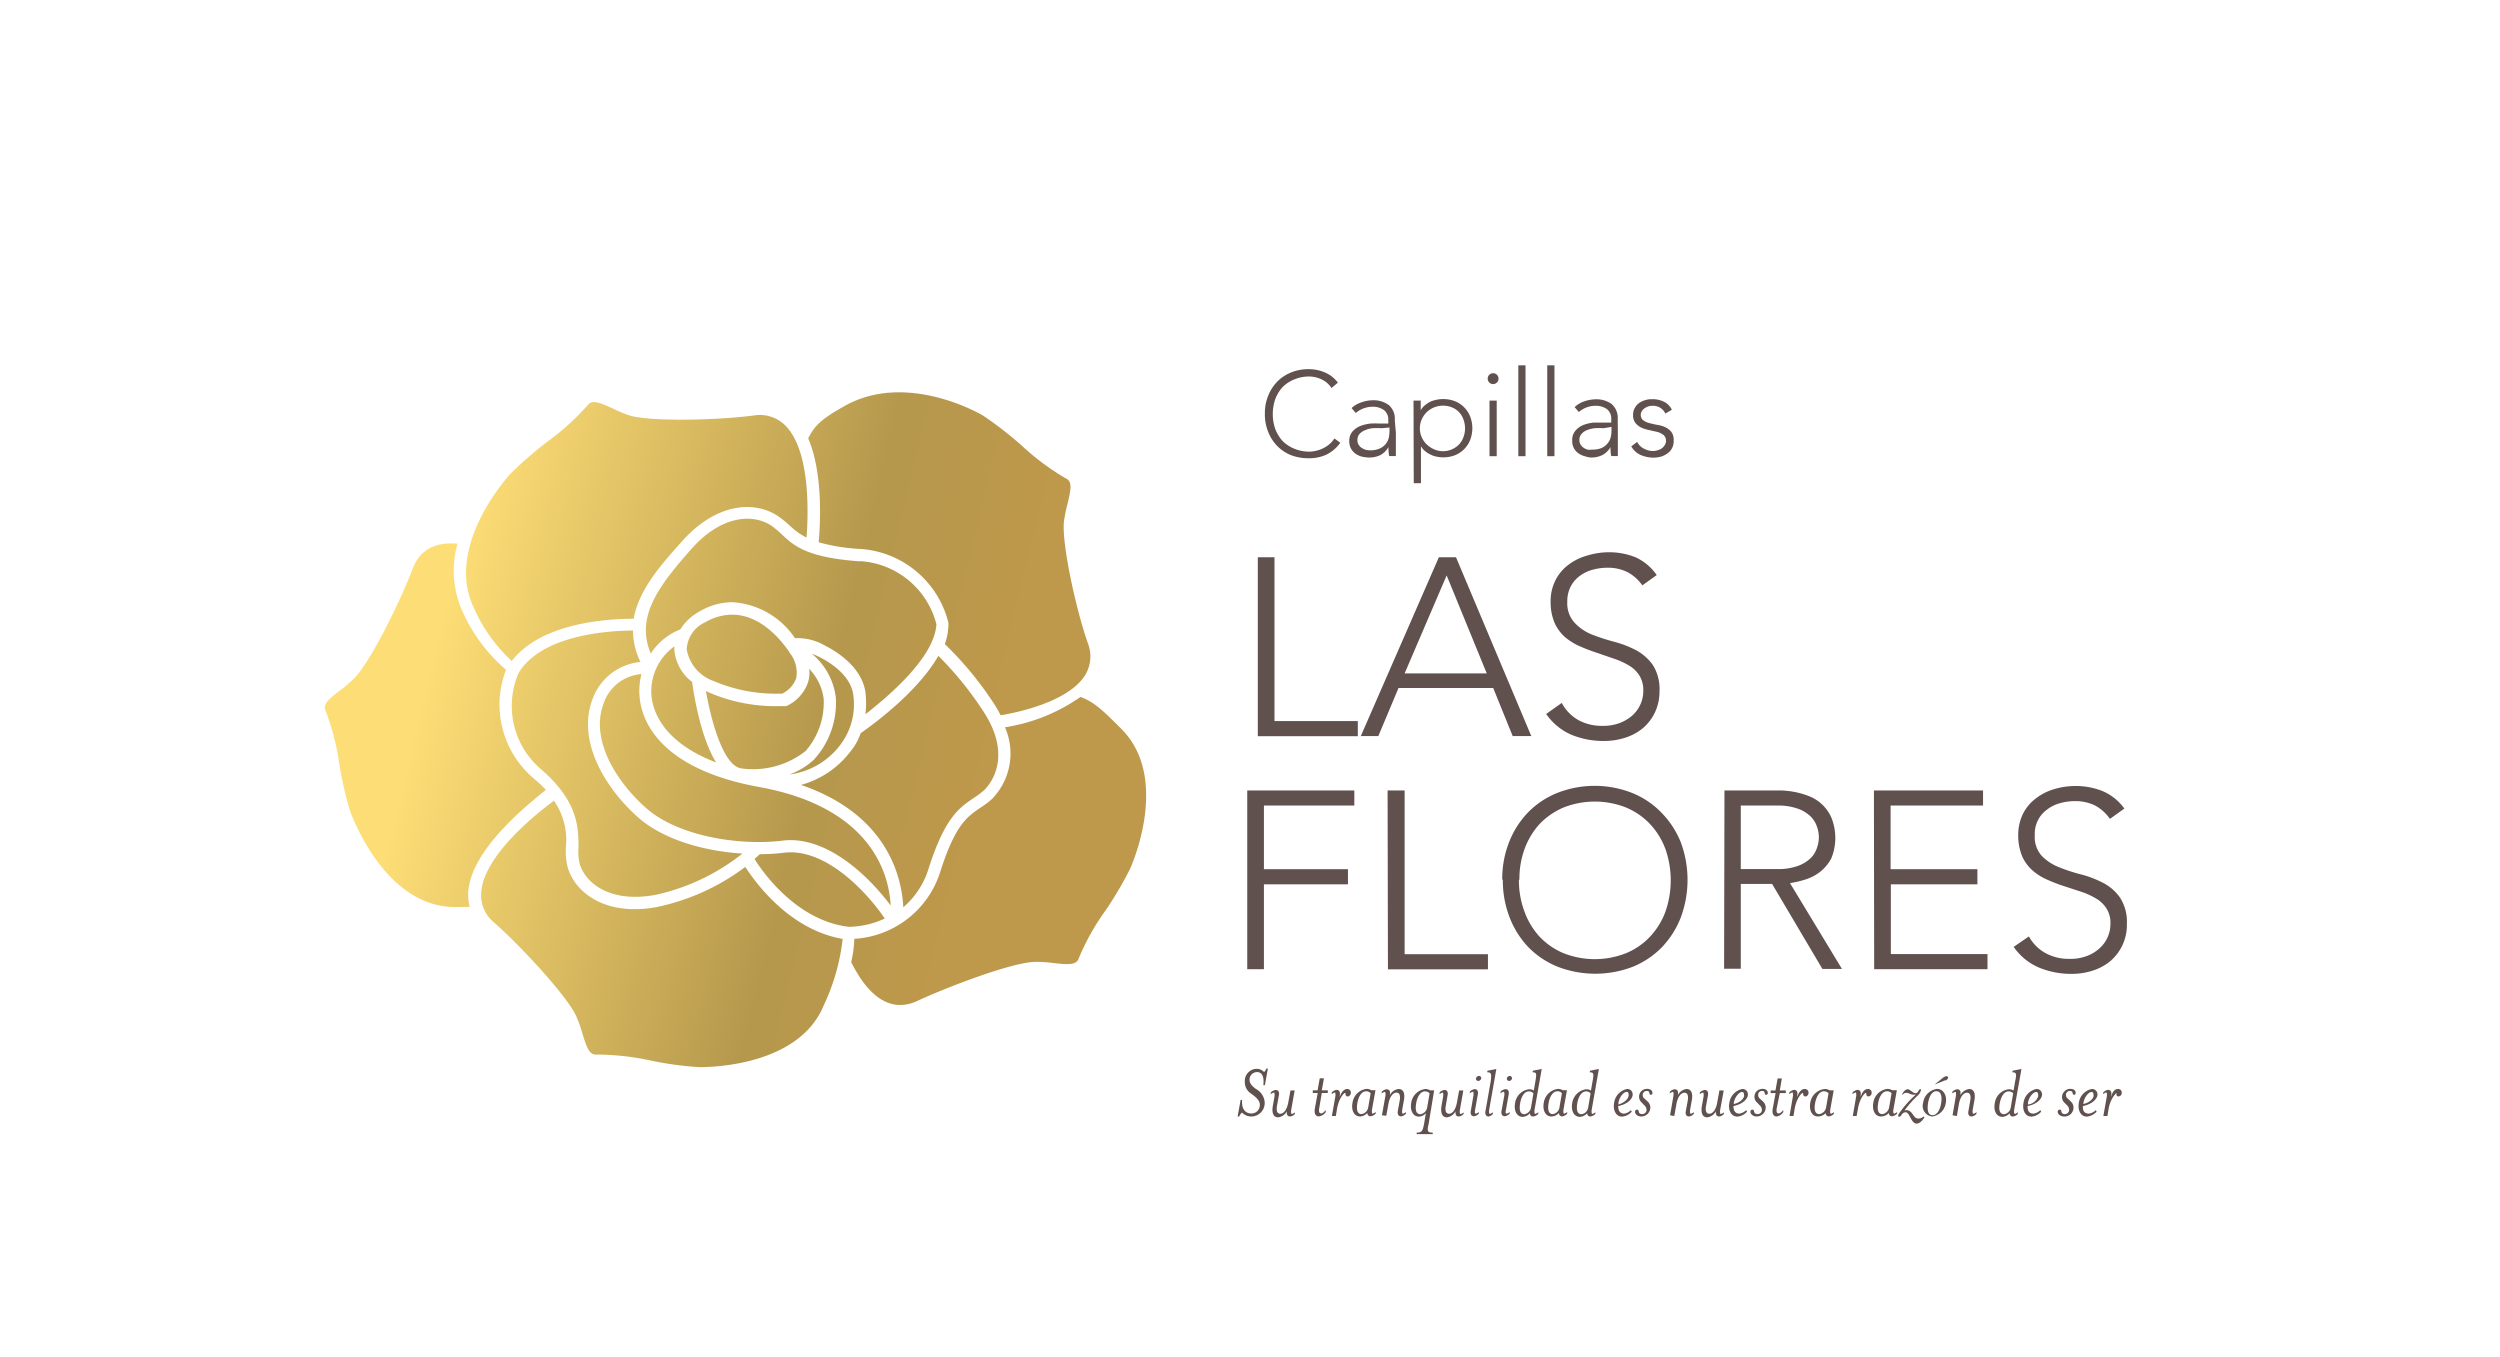 <svg id="Capa_1" data-name="Capa 1" xmlns="http://www.w3.org/2000/svg" xmlns:xlink="http://www.w3.org/1999/xlink" viewBox="0 0 208.24 113.06"><defs><style>.cls-1{fill:#60514e;}.cls-2{fill:url(#Degradado_sin_nombre_2);}</style><linearGradient id="Degradado_sin_nombre_2" x1="24.72" y1="1434.54" x2="81.97" y2="1420.77" gradientTransform="matrix(1, 0, 0, -1, 0, 1485.62)" gradientUnits="userSpaceOnUse"><stop offset="0.2" stop-color="#fddd75"/><stop offset="0.76" stop-color="#b5984c"/><stop offset="1" stop-color="#be984b"/></linearGradient></defs><path class="cls-1" d="M104.77,46.42h1.39V60.06h6.94v1.26h-8.33Zm15.08,0h1.43l6.27,14.89H126l-1.62-4h-7.89l-1.68,4h-1.46Zm.65,1.51L117,56.09h6.84Zm9.59,10.62A3.5,3.5,0,0,0,131.51,60a4.07,4.07,0,0,0,2,.46,3.84,3.84,0,0,0,1.3-.2,3.4,3.4,0,0,0,1.07-.59,2.74,2.74,0,0,0,1-2.13,2.31,2.31,0,0,0-.33-1.28,2.56,2.56,0,0,0-.87-.83,6.2,6.2,0,0,0-1.23-.56L133,54.37a14.12,14.12,0,0,1-1.41-.54,5,5,0,0,1-1.23-.76,3.52,3.52,0,0,1-.87-1.19,4.45,4.45,0,0,1-.33-1.77,3.9,3.9,0,0,1,.39-1.75,3.68,3.68,0,0,1,1.06-1.29,4.55,4.55,0,0,1,1.52-.77A6.2,6.2,0,0,1,134,46a5.86,5.86,0,0,1,2.26.43A4.37,4.37,0,0,1,138,47.9l-1.2.86a3.51,3.51,0,0,0-1.23-1.1,3.61,3.61,0,0,0-1.67-.37,4.67,4.67,0,0,0-1.29.18,3.18,3.18,0,0,0-1.07.54,2.53,2.53,0,0,0-.72.87,2.64,2.64,0,0,0-.27,1.24,2.39,2.39,0,0,0,.57,1.71,4,4,0,0,0,1.42,1,16.68,16.68,0,0,0,1.85.61,8.8,8.8,0,0,1,1.85.7,4.1,4.1,0,0,1,1.42,1.23,3.71,3.71,0,0,1,.57,2.18,4.09,4.09,0,0,1-.38,1.79,3.94,3.94,0,0,1-1,1.31,4.43,4.43,0,0,1-1.48.8,5.81,5.81,0,0,1-1.75.27,7,7,0,0,1-2.71-.51,4.93,4.93,0,0,1-2.12-1.74Zm-26.2,7.29h8.92V67.1h-7.53v5.3h7v1.26h-7v7.07h-1.39Zm11.69,0H117V79.48h6.94v1.26h-8.33Zm9.55,7.44a8.38,8.38,0,0,1,.57-3.13,7.53,7.53,0,0,1,1.57-2.47,7.07,7.07,0,0,1,2.44-1.63,8.51,8.51,0,0,1,6.24,0,7,7,0,0,1,2.43,1.63A7.56,7.56,0,0,1,140,70.15a9,9,0,0,1,0,6.28,7.54,7.54,0,0,1-1.58,2.48A7.14,7.14,0,0,1,136,80.53a8.72,8.72,0,0,1-6.24,0,7.19,7.19,0,0,1-2.44-1.62,7.52,7.52,0,0,1-1.57-2.48,8.54,8.54,0,0,1-.57-3.16Zm1.39,0a7.39,7.39,0,0,0,.44,2.59A6.24,6.24,0,0,0,128.22,78a5.87,5.87,0,0,0,2,1.39,7.08,7.08,0,0,0,5.24,0,5.73,5.73,0,0,0,2-1.39,6.11,6.11,0,0,0,1.27-2.08,7.93,7.93,0,0,0,0-5.18,6.2,6.2,0,0,0-1.27-2.08,5.87,5.87,0,0,0-2-1.39,7.08,7.08,0,0,0-5.24,0,6,6,0,0,0-2,1.39A6.34,6.34,0,0,0,127,70.69a7.33,7.33,0,0,0-.44,2.58Zm17.12-7.44h3.91c.2,0,.46,0,.8,0a8,8,0,0,1,1.1.12,6.77,6.77,0,0,1,1.19.34,3.37,3.37,0,0,1,1.9,1.79,4.51,4.51,0,0,1,0,3.41,3.6,3.6,0,0,1-.93,1.12,3.91,3.91,0,0,1-1.23.64,8.19,8.19,0,0,1-1.28.3l4.33,7.15H151.8l-4.19-7.08H145v7.06h-1.39ZM145,72.39H148a4.88,4.88,0,0,0,1.78-.27,2.93,2.93,0,0,0,1.07-.67,2.13,2.13,0,0,0,.51-.87,2.55,2.55,0,0,0,0-1.68,2.21,2.21,0,0,0-.51-.86,2.93,2.93,0,0,0-1.07-.67A4.88,4.88,0,0,0,148,67.1H145Zm11.09-6.55h9.09V67.1h-7.7v5.3h7.23v1.26H157.5v5.81h8.05v1.26h-9.44ZM169,78a3.5,3.5,0,0,0,1.42,1.41,4.07,4.07,0,0,0,2,.46,3.84,3.84,0,0,0,1.3-.2,3.24,3.24,0,0,0,1.07-.6,2.71,2.71,0,0,0,1-2.12,2.21,2.21,0,0,0-.33-1.28,2.56,2.56,0,0,0-.87-.83,6.2,6.2,0,0,0-1.23-.56l-1.41-.46a14.12,14.12,0,0,1-1.41-.54,4.63,4.63,0,0,1-1.23-.77,3.39,3.39,0,0,1-.87-1.18,4.49,4.49,0,0,1-.33-1.77,4,4,0,0,1,.39-1.76,3.64,3.64,0,0,1,1.06-1.28,4.57,4.57,0,0,1,1.52-.78,6.2,6.2,0,0,1,1.81-.27,6.05,6.05,0,0,1,2.26.43,4.32,4.32,0,0,1,1.8,1.45l-1.2.86a3.64,3.64,0,0,0-1.23-1.11,3.73,3.73,0,0,0-1.67-.37,4.67,4.67,0,0,0-1.29.18,3.09,3.09,0,0,0-1.07.54,2.47,2.47,0,0,0-1,2.11,2.35,2.35,0,0,0,.57,1.72,4.06,4.06,0,0,0,1.41.94,14.29,14.29,0,0,0,1.85.61,8.71,8.71,0,0,1,1.86.71,3.89,3.89,0,0,1,1.41,1.23,3.69,3.69,0,0,1,.57,2.18,3.93,3.93,0,0,1-.37,1.78,4,4,0,0,1-1,1.32,4.34,4.34,0,0,1-1.48.8,5.7,5.7,0,0,1-1.74.27,7,7,0,0,1-2.72-.52,4.9,4.9,0,0,1-2.12-1.73Z"/><path class="cls-1" d="M111.64,36.88a3.08,3.08,0,0,1-1.18,1,3.42,3.42,0,0,1-1.45.29,4,4,0,0,1-1.48-.26,3.32,3.32,0,0,1-1.15-.77,3.49,3.49,0,0,1-.75-1.18,3.84,3.84,0,0,1-.27-1.5,3.77,3.77,0,0,1,.27-1.48,3.49,3.49,0,0,1,.75-1.18,3.32,3.32,0,0,1,1.15-.77,3.78,3.78,0,0,1,1.48-.28,3.41,3.41,0,0,1,1.34.27,2.68,2.68,0,0,1,1.09.85l-.53.45a2,2,0,0,0-.85-.73,2.55,2.55,0,0,0-1-.23,3.26,3.26,0,0,0-1.24.24,2.85,2.85,0,0,0-1,.66,3.13,3.13,0,0,0-.6,1,3.84,3.84,0,0,0,0,2.46,3.24,3.24,0,0,0,.6,1,3,3,0,0,0,1,.66,3.26,3.26,0,0,0,1.24.24,2.6,2.6,0,0,0,.56-.07,2.64,2.64,0,0,0,1.09-.53,2.11,2.11,0,0,0,.44-.5Z"/><path class="cls-1" d="M116.27,36.05v.61c0,.18,0,.34,0,.5s0,.29,0,.42,0,.27,0,.41h-.56a4.74,4.74,0,0,1-.06-.75h0a1.67,1.67,0,0,1-.64.65,2.07,2.07,0,0,1-1,.22,3,3,0,0,1-.59-.08,1.59,1.59,0,0,1-.51-.24,1.22,1.22,0,0,1-.52-1,1.19,1.19,0,0,1,.26-.84,1.74,1.74,0,0,1,.67-.47,3.43,3.43,0,0,1,.84-.2,7.68,7.68,0,0,1,.78,0h.7v-.27a1,1,0,0,0-.37-.86,1.61,1.61,0,0,0-.93-.27,2.18,2.18,0,0,0-1.41.52l-.35-.41a2.23,2.23,0,0,1,.83-.48,2.94,2.94,0,0,1,.93-.17,2.14,2.14,0,0,1,1.34.4,1.5,1.5,0,0,1,.5,1.27Zm-1.21-.38a4.48,4.48,0,0,0-.73,0,2,2,0,0,0-.64.17,1.23,1.23,0,0,0-.46.32.75.75,0,0,0-.16.5.6.6,0,0,0,.09.37.81.81,0,0,0,.25.27,1.26,1.26,0,0,0,.33.16,1.57,1.57,0,0,0,.37.05,1.94,1.94,0,0,0,.79-.14,1.36,1.36,0,0,0,.5-.36,1.26,1.26,0,0,0,.27-.51,2.79,2.79,0,0,0,.07-.58v-.31Z"/><path class="cls-1" d="M117.74,33.37h.6v.8h0a1.39,1.39,0,0,1,.35-.41,2.21,2.21,0,0,1,.45-.3,2.4,2.4,0,0,1,.52-.16,2.33,2.33,0,0,1,.53-.06,2.7,2.7,0,0,1,1,.18,2.25,2.25,0,0,1,1.27,1.28,2.7,2.7,0,0,1,0,1.94,2.25,2.25,0,0,1-1.27,1.28,2.68,2.68,0,0,1-1.51.12,1.8,1.8,0,0,1-.51-.17,2,2,0,0,1-.46-.29,1.39,1.39,0,0,1-.35-.41h0v3.08h-.6Zm.53,2.31a1.83,1.83,0,0,0,.15.73,1.94,1.94,0,0,0,.41.6,2.25,2.25,0,0,0,.61.41,1.85,1.85,0,0,0,2.1-.41,1.75,1.75,0,0,0,.36-.6,2,2,0,0,0,.13-.73,2.1,2.1,0,0,0-.13-.74,1.75,1.75,0,0,0-.36-.6,1.67,1.67,0,0,0-.58-.4,2,2,0,0,0-1.52,0,2,2,0,0,0-.61.4,2.06,2.06,0,0,0-.41.6A1.85,1.85,0,0,0,118.27,35.68Z"/><path class="cls-1" d="M123.92,31.54a.42.42,0,0,1,.13-.32.45.45,0,1,1,.64.64.45.45,0,0,1-.77-.32Zm.15,1.83h.6V38h-.6Z"/><path class="cls-1" d="M126.47,30.43h.6V38h-.6Z"/><path class="cls-1" d="M128.88,30.43h.6V38h-.6Z"/><path class="cls-1" d="M134.76,36.05v.61c0,.18,0,.34,0,.5s0,.29,0,.42,0,.27,0,.41h-.55a3.17,3.17,0,0,1-.06-.75h0a1.69,1.69,0,0,1-.65.65,2.06,2.06,0,0,1-1,.22A2.33,2.33,0,0,1,132,38a1.64,1.64,0,0,1-.52-.24,1.21,1.21,0,0,1-.38-.43,1.23,1.23,0,0,1-.14-.62,1.2,1.2,0,0,1,.27-.84,1.63,1.63,0,0,1,.66-.47,3.43,3.43,0,0,1,.84-.2c.3,0,.56,0,.78,0h.7v-.27a1,1,0,0,0-.37-.86,1.61,1.61,0,0,0-.93-.27,2.13,2.13,0,0,0-1.4.52l-.35-.41a2.15,2.15,0,0,1,.81-.48,3.05,3.05,0,0,1,.94-.17,2.14,2.14,0,0,1,1.34.4,1.54,1.54,0,0,1,.5,1.27Zm-1.2-.38a4.48,4.48,0,0,0-.73,0,2.47,2.47,0,0,0-.65.16,1.2,1.2,0,0,0-.45.32.71.71,0,0,0-.17.5.68.68,0,0,0,.09.37.81.81,0,0,0,.25.27,1,1,0,0,0,.33.16,1.24,1.24,0,0,0,.38,0,1.93,1.93,0,0,0,.79-.13,1.38,1.38,0,0,0,.49-.37,1.26,1.26,0,0,0,.27-.51,2.22,2.22,0,0,0,.07-.57v-.31Z"/><path class="cls-1" d="M136.37,36.81a1.26,1.26,0,0,0,.56.56,1.65,1.65,0,0,0,.78.2,1.59,1.59,0,0,0,.38-.07,1.06,1.06,0,0,0,.34-.16,1,1,0,0,0,.24-.27.65.65,0,0,0,.1-.36.6.6,0,0,0-.21-.48,1.57,1.57,0,0,0-.5-.25l-.66-.15a3,3,0,0,1-.66-.2,1.45,1.45,0,0,1-.5-.38,1,1,0,0,1-.21-.67,1.1,1.1,0,0,1,.14-.59,1.22,1.22,0,0,1,.36-.42,1.7,1.7,0,0,1,.51-.24,1.79,1.79,0,0,1,.57-.08,2.14,2.14,0,0,1,1,.22,1.43,1.43,0,0,1,.65.66l-.54.32a1.15,1.15,0,0,0-.42-.48,1.2,1.2,0,0,0-.67-.17,1.26,1.26,0,0,0-.33.05A1.3,1.3,0,0,0,137,34a.84.84,0,0,0-.23.23.58.58,0,0,0-.1.32.55.55,0,0,0,.21.46,1.34,1.34,0,0,0,.5.23q.33.09.66.15a2.5,2.5,0,0,1,.66.19,1.39,1.39,0,0,1,.51.39,1.11,1.11,0,0,1,.2.73,1.21,1.21,0,0,1-.51,1.06,1.77,1.77,0,0,1-.53.27,2.28,2.28,0,0,1-.63.09,2.78,2.78,0,0,1-1.1-.23,1.69,1.69,0,0,1-.76-.71Z"/><path class="cls-1" d="M103.22,93h-.13l.25-1.38h.13c-.07.61.16,1.13.78,1.13a.7.7,0,0,0,.69-.72v0c0-.34-.27-.61-.72-.93a1.12,1.12,0,0,1-.53-1,1,1,0,0,1,1-1.07.8.8,0,0,1,.6.27.7.7,0,0,0,.19-.29h.13l-.25,1.38h-.13c.06-.5,0-1.09-.53-1.09a.63.63,0,0,0-.62.63c0,.27.15.5.54.78a1.37,1.37,0,0,1,.72,1.07A1.12,1.12,0,0,1,104.21,93a1.1,1.1,0,0,1-.76-.33A.9.9,0,0,0,103.22,93Z"/><path class="cls-1" d="M107.46,93c-.22,0-.31-.18-.27-.44v0a.94.94,0,0,1-.72.51c-.43,0-.54-.41-.45-.94l.15-.85c0-.16,0-.27-.06-.27a.51.51,0,0,0-.26.14v-.15a.71.71,0,0,1,.41-.21c.22,0,.32.18.27.43l-.16.88c-.07.4,0,.67.27.67s.56-.3.68-1l.17-.94h.35l-.3,1.69c0,.14,0,.27.07.27a.52.52,0,0,0,.25-.14v.14A.65.65,0,0,1,107.46,93Z"/><path class="cls-1" d="M109.89,92.29c-.06.29,0,.45.14.45s.21-.06.4-.28v.17a.81.81,0,0,1-.57.36c-.28,0-.42-.23-.33-.7l.23-1.25h-.41l0-.22h.4l.18-1h.35l-.18,1h.5l0,.22h-.5Z"/><path class="cls-1" d="M112.19,90.71a.3.3,0,0,1,.33.27.25.25,0,0,1,0,.08c0,.08-.09.27-.27.27a.17.17,0,0,1-.17-.16.06.06,0,0,1,0,0c0-.09,0-.13-.06-.13s-.49.41-.65,1.31l-.1.61h-.33l.3-1.69c0-.16,0-.27-.06-.27a.53.53,0,0,0-.25.15V91a.69.69,0,0,1,.4-.22c.22,0,.32.18.27.44l0,.15C111.72,90.93,112,90.71,112.19,90.71Z"/><path class="cls-1" d="M113.31,93c-.54,0-.77-.54-.65-1.15a1.35,1.35,0,0,1,1.16-1.15.71.71,0,0,1,.4.11h.35l-.3,1.68c0,.15,0,.27.07.27a.52.52,0,0,0,.25-.14v.14a.69.69,0,0,1-.42.22.25.25,0,0,1-.27-.28A.89.89,0,0,1,113.31,93Zm.86-1.94a.51.51,0,0,0-.38-.16c-.38,0-.64.44-.73,1s0,.9.36.9a.67.67,0,0,0,.55-.58Z"/><path class="cls-1" d="M115.11,92.9l.3-1.68c0-.16,0-.27-.07-.27a.52.52,0,0,0-.25.14v-.15a.71.71,0,0,1,.41-.21c.22,0,.33.18.27.43v.06a.93.93,0,0,1,.73-.51c.42,0,.54.4.44.93l-.15.86c0,.14,0,.27.07.27a.62.62,0,0,0,.25-.14v.14a.67.67,0,0,1-.41.22c-.22,0-.31-.19-.27-.44l.16-.87c.07-.41,0-.67-.27-.67s-.57.31-.68,1l-.17.93Z"/><path class="cls-1" d="M119.34,94.34l0,.13H118l0-.13c.42,0,.5-.1.62-.73l.15-.89a.81.81,0,0,1-.57.29c-.53,0-.76-.54-.65-1.15a1.35,1.35,0,0,1,1.17-1.15.66.66,0,0,1,.39.11h.35L119,93.61C118.85,94.24,118.92,94.34,119.34,94.34Zm-.26-3.27a.51.51,0,0,0-.39-.16c-.37,0-.64.44-.73,1s0,.9.36.9a.68.68,0,0,0,.56-.58Z"/><path class="cls-1" d="M121.51,93c-.22,0-.3-.18-.27-.44v0a.92.92,0,0,1-.72.51c-.42,0-.53-.41-.45-.94l.15-.85c0-.16,0-.27-.06-.27a.48.48,0,0,0-.25.14v-.15a.71.71,0,0,1,.41-.21c.22,0,.31.18.26.43l-.15.88c-.08.4,0,.67.27.67s.55-.3.67-1l.17-.94h.35l-.3,1.69c0,.14,0,.27.07.27a.48.48,0,0,0,.25-.14v.14A.63.63,0,0,1,121.51,93Z"/><path class="cls-1" d="M122.93,92.76a.48.48,0,0,0,.25-.14v.14a.64.64,0,0,1-.4.22c-.22,0-.32-.18-.27-.44l.23-1.33c0-.16,0-.27-.06-.27a.44.44,0,0,0-.25.14v-.15a.68.68,0,0,1,.4-.21c.22,0,.32.18.27.43l-.24,1.34C122.84,92.65,122.85,92.76,122.93,92.76Zm.45-2.94a.27.27,0,0,1-.24.22.2.2,0,0,1-.2-.2v0a.28.28,0,0,1,.25-.22.18.18,0,0,1,.19.19v0Z"/><path class="cls-1" d="M123.89,89.32l0-.13.75-.15-.61,3.47c0,.15,0,.27.07.27a.52.52,0,0,0,.25-.14v.15A.65.65,0,0,1,124,93c-.22,0-.31-.18-.27-.43l.44-2.49C124.25,89.43,124.21,89.32,123.89,89.32Z"/><path class="cls-1" d="M125.5,92.76a.52.52,0,0,0,.25-.14v.14a.67.67,0,0,1-.41.22c-.22,0-.31-.18-.27-.44l.24-1.33c0-.16,0-.27-.07-.27a.52.52,0,0,0-.25.14v-.15a.71.71,0,0,1,.41-.21c.22,0,.31.18.27.43l-.24,1.34C125.39,92.65,125.41,92.76,125.5,92.76Zm.45-2.94a.27.27,0,0,1-.25.22.2.2,0,0,1-.19-.2v0a.27.27,0,0,1,.24-.22.19.19,0,0,1,.19.19v0Z"/><path class="cls-1" d="M127.67,89.32l0-.13.75-.15-.61,3.47c0,.15,0,.27.07.27a.52.52,0,0,0,.25-.14v.15a.73.73,0,0,1-.42.21.25.25,0,0,1-.27-.28.84.84,0,0,1-.59.31c-.53,0-.76-.53-.65-1.15a1.35,1.35,0,0,1,1.16-1.15.71.71,0,0,1,.4.11l.13-.76C128,89.43,128,89.32,127.67,89.32Zm.06,1.75a.48.48,0,0,0-.39-.16c-.37,0-.63.44-.72,1s0,.9.36.9a.67.67,0,0,0,.55-.58Z"/><path class="cls-1" d="M129.24,93c-.53,0-.76-.54-.65-1.15a1.36,1.36,0,0,1,1.19-1.15.77.77,0,0,1,.39.11h.35l-.3,1.68c0,.15,0,.27.07.27a.48.48,0,0,0,.25-.14v.15a.72.72,0,0,1-.41.22.26.26,0,0,1-.27-.29A.88.88,0,0,1,129.24,93Zm.86-1.94a.47.47,0,0,0-.38-.16c-.37,0-.64.44-.73,1s0,.9.36.9a.66.66,0,0,0,.55-.58Z"/><path class="cls-1" d="M132.43,89.32l0-.13.75-.15-.61,3.47c0,.15,0,.27.07.27a.48.48,0,0,0,.25-.14v.15a.74.74,0,0,1-.41.21.25.25,0,0,1-.27-.28.88.88,0,0,1-.6.31c-.53,0-.76-.53-.65-1.15a1.35,1.35,0,0,1,1.17-1.15.68.68,0,0,1,.39.11l.13-.76C132.78,89.43,132.74,89.32,132.43,89.32Zm.06,1.75a.47.47,0,0,0-.38-.16c-.37,0-.64.44-.73,1s0,.9.36.9a.66.66,0,0,0,.55-.58Z"/><path class="cls-1" d="M135.29,92.76a1,1,0,0,0,.56-.29l.07.13a1.22,1.22,0,0,1-.8.41c-.52,0-.78-.54-.67-1.15a1.36,1.36,0,0,1,1.07-1.15.43.43,0,0,1,.47.39.32.32,0,0,1,0,.14c-.06.33-.43.73-1.2.89C134.79,92.52,134.94,92.76,135.29,92.76Zm.37-1.51c0-.16,0-.3-.18-.3s-.57.34-.67.9V92C135.36,91.83,135.63,91.51,135.66,91.25Z"/><path class="cls-1" d="M136.73,93c-.39,0-.57-.27-.53-.43a.15.15,0,0,1,.16-.14c.24,0,0,.37.45.37a.37.37,0,0,0,.34-.3.53.53,0,0,0-.19-.44l-.21-.22a.65.65,0,0,1-.06-.92.66.66,0,0,1,.53-.22c.33,0,.44.22.42.37a.12.12,0,0,1-.13.12c-.22,0,0-.32-.36-.32a.35.35,0,0,0-.32.27c0,.16,0,.26.19.41l.23.21a.67.67,0,0,1,.21.58A.76.76,0,0,1,136.73,93Z"/><path class="cls-1" d="M139.11,92.9l.29-1.68c0-.16,0-.27-.06-.27a.44.44,0,0,0-.25.14v-.15a.68.68,0,0,1,.4-.21c.22,0,.33.18.27.43v.06a.94.94,0,0,1,.72-.51c.42,0,.54.4.44.94l-.15.85c0,.15,0,.27.07.27a.48.48,0,0,0,.25-.14v.15a.69.69,0,0,1-.4.22c-.22,0-.32-.19-.27-.44l.16-.87c.07-.41,0-.67-.27-.67s-.57.3-.68,1l-.17.94Z"/><path class="cls-1" d="M143.2,93c-.22,0-.3-.18-.27-.44v0a.94.94,0,0,1-.72.51c-.43,0-.54-.41-.45-.94l.15-.85c0-.16,0-.27-.07-.27a.52.52,0,0,0-.25.14v-.15a.71.71,0,0,1,.41-.21c.22,0,.31.18.27.43l-.16.88c-.08.4,0,.67.27.67s.56-.3.67-1l.17-.94h.36l-.31,1.69c0,.14,0,.27.07.27a.56.56,0,0,0,.25-.14v.14A.61.61,0,0,1,143.2,93Z"/><path class="cls-1" d="M144.89,92.76a1,1,0,0,0,.56-.29l.07.13a1.22,1.22,0,0,1-.8.41c-.52,0-.79-.54-.67-1.15a1.36,1.36,0,0,1,1.07-1.15.44.44,0,0,1,.47.4.57.57,0,0,1,0,.13c-.06.33-.43.73-1.2.89C144.39,92.52,144.54,92.76,144.89,92.76Zm.38-1.5c0-.16,0-.3-.18-.3s-.57.34-.67.9l0,.1c.56-.13.83-.45.87-.71Z"/><path class="cls-1" d="M146.34,93c-.39,0-.57-.27-.53-.43a.15.15,0,0,1,.16-.14c.24,0,0,.37.45.37a.37.37,0,0,0,.34-.3.53.53,0,0,0-.19-.44l-.21-.22a.65.65,0,0,1-.06-.92.67.67,0,0,1,.53-.22c.33,0,.44.22.42.37a.13.13,0,0,1-.13.12c-.23,0,0-.32-.36-.32a.32.32,0,0,0-.31.27c0,.16,0,.26.18.41l.23.21a.67.67,0,0,1,.21.58A.76.76,0,0,1,146.34,93Z"/><path class="cls-1" d="M148,92.29c-.06.29,0,.45.14.45s.21-.06.4-.28v.17A.81.81,0,0,1,148,93c-.28,0-.42-.23-.33-.7l.23-1.25h-.41l0-.22h.4l.18-1h.35l-.17,1h.5l0,.22h-.5Z"/><path class="cls-1" d="M150.31,90.71a.3.3,0,0,1,.33.26.28.28,0,0,1,0,.09c0,.08-.08.27-.26.27a.18.18,0,0,1-.18-.16s0,0,0,0,0-.13-.06-.13-.49.41-.65,1.31l-.1.61h-.33l.29-1.69c0-.16,0-.27-.06-.27a.46.46,0,0,0-.25.15V91a.69.69,0,0,1,.4-.22c.22,0,.32.18.27.44l0,.15C149.84,90.93,150.08,90.71,150.31,90.71Z"/><path class="cls-1" d="M151.44,93c-.53,0-.76-.54-.65-1.15A1.35,1.35,0,0,1,152,90.71a.68.68,0,0,1,.39.11h.35l-.3,1.68c0,.15,0,.27.08.27a.49.49,0,0,0,.24-.14v.14a.67.67,0,0,1-.41.22.25.25,0,0,1-.27-.28A.91.91,0,0,1,151.44,93Zm.87-1.94a.54.54,0,0,0-.39-.16c-.37,0-.63.44-.73,1s0,.9.36.9a.68.68,0,0,0,.56-.58Z"/><path class="cls-1" d="M155.58,90.71a.29.29,0,0,1,.32.26v.09a.29.29,0,0,1-.27.27.17.17,0,0,1-.17-.16v0c0-.09,0-.13-.06-.13s-.49.41-.64,1.31l-.11.61h-.32l.29-1.69c0-.16,0-.27-.06-.27a.5.5,0,0,0-.25.15V91a.72.72,0,0,1,.41-.22c.22,0,.31.18.27.44l0,.15C155.11,90.93,155.34,90.71,155.58,90.71Z"/><path class="cls-1" d="M156.69,93c-.53,0-.76-.54-.65-1.15a1.35,1.35,0,0,1,1.17-1.15.68.68,0,0,1,.39.11H158l-.3,1.68c0,.15,0,.27.08.27a.45.45,0,0,0,.24-.14v.14a.67.67,0,0,1-.41.22.25.25,0,0,1-.27-.28A.91.91,0,0,1,156.69,93Zm.87-1.94a.51.51,0,0,0-.39-.16c-.37,0-.64.44-.73,1s0,.9.36.9a.68.68,0,0,0,.56-.58Z"/><path class="cls-1" d="M158.78,92.47c.56,0,.56.7,1,.7a.61.61,0,0,0,.44-.17l.08.07c-.17.27-.39.52-.66.52-.45,0-.57-.94-.9-.94s-.36.33-.49.36-.15,0-.12-.18a8.48,8.48,0,0,1,1.45-1.65l-.21,0c-.24,0-.34-.15-.59-.15a.35.35,0,0,0-.28.14l-.07,0c.1-.21.27-.44.47-.44s.44.33.66.33.26-.33.38-.33.08,0,.06.11a.92.92,0,0,1-.29.44,8.28,8.28,0,0,0-1.07,1.22Z"/><path class="cls-1" d="M160.94,93a.89.89,0,0,1-.75-1.15,1.35,1.35,0,0,1,1.15-1.15c.51,0,.85.52.74,1.15A1.32,1.32,0,0,1,160.94,93Zm.37-2.11c-.38,0-.62.43-.71,1s0,1,.37,1,.63-.43.72-1S161.68,90.9,161.31,90.9Zm.75-.92-.92.37,0,0,.68-.55a.61.61,0,0,1,.3-.15.16.16,0,0,1,.16.15.06.06,0,0,1,0,0C162.23,89.88,162.11,90,162.06,90Z"/><path class="cls-1" d="M162.64,92.9l.29-1.68c0-.16,0-.27-.06-.27a.48.48,0,0,0-.25.14v-.15a.71.71,0,0,1,.41-.21c.22,0,.32.18.26.43v.06a1,1,0,0,1,.73-.51c.42,0,.54.4.44.94l-.15.85c0,.15,0,.27.07.27a.48.48,0,0,0,.25-.14v.15a.64.64,0,0,1-.41.22c-.22,0-.31-.19-.26-.44l.15-.87c.08-.41,0-.67-.27-.67s-.57.3-.68,1l-.16.94Z"/><path class="cls-1" d="M167.63,89.32l0-.13.75-.15-.62,3.47c0,.15,0,.27.08.27a.45.45,0,0,0,.24-.14v.15a.68.68,0,0,1-.41.21.25.25,0,0,1-.27-.28.86.86,0,0,1-.59.31c-.54,0-.77-.53-.65-1.15a1.34,1.34,0,0,1,1.16-1.15.71.71,0,0,1,.4.11l.13-.76C168,89.43,167.94,89.32,167.63,89.32Zm.06,1.75a.48.48,0,0,0-.39-.16c-.37,0-.63.44-.73,1s0,.9.37.9a.67.67,0,0,0,.55-.58Z"/><path class="cls-1" d="M169.39,92.76a1,1,0,0,0,.56-.29l.07.13a1.22,1.22,0,0,1-.8.41c-.54,0-.78-.54-.67-1.15a1.36,1.36,0,0,1,1.07-1.15.44.44,0,0,1,.47.4.29.29,0,0,1,0,.13c-.06.33-.43.73-1.2.89C168.88,92.52,169,92.76,169.39,92.76Zm.38-1.5c0-.16,0-.3-.18-.3s-.57.34-.67.9V92a1,1,0,0,0,.86-.71Z"/><path class="cls-1" d="M171.94,93c-.39,0-.57-.27-.54-.43a.16.16,0,0,1,.17-.14c.24,0,0,.37.44.37a.37.37,0,0,0,.34-.3.55.55,0,0,0-.18-.44l-.22-.22a.65.65,0,0,1,0-.92.64.64,0,0,1,.52-.22c.34,0,.45.22.42.37a.12.12,0,0,1-.12.12c-.23,0,0-.32-.37-.32a.33.33,0,0,0-.31.27c0,.16,0,.26.19.41l.22.21a.67.67,0,0,1,.21.58A.74.74,0,0,1,171.94,93Z"/><path class="cls-1" d="M174,92.76a1,1,0,0,0,.57-.29l.07.13a1.27,1.27,0,0,1-.81.41c-.52,0-.78-.54-.67-1.15a1.36,1.36,0,0,1,1.07-1.15.45.45,0,0,1,.48.4.57.57,0,0,1,0,.13c-.07.33-.44.73-1.21.89C173.46,92.52,173.62,92.76,174,92.76Zm.38-1.5c0-.16,0-.3-.18-.3s-.56.34-.66.9l0,.1c.55-.13.82-.45.86-.71Z"/><path class="cls-1" d="M176.41,90.71a.29.29,0,0,1,.32.27.11.11,0,0,1,0,.08.29.29,0,0,1-.27.27.17.17,0,0,1-.17-.16v0c0-.09,0-.13,0-.13s-.49.41-.65,1.31l-.1.61h-.34l.3-1.69c0-.16,0-.27-.07-.27a.47.47,0,0,0-.24.15V91a.69.69,0,0,1,.4-.22c.22,0,.32.18.27.44l0,.15C175.94,90.93,176.17,90.71,176.41,90.71Z"/><path class="cls-2" d="M79,51.88a8.11,8.11,0,0,0-7.25-6.15,15.82,15.82,0,0,1-3.56-.56c.13-1.37.4-5.69-.87-8.66.51-1,1-1.55,2.94-2.64,5.16-3,11.37.59,11.63.75a30.54,30.54,0,0,1,3.21,2.49,20.87,20.87,0,0,0,3.61,2.7c.58.25.56.73.21,2.16a12.12,12.12,0,0,0-.3,1.48c-.19,1.82,1,7.32,2,10.14a3,3,0,0,1-.21,2.61c-1.21,2-4.79,3-7.06,3.38a10.49,10.49,0,0,0-.71-1.2,28.56,28.56,0,0,0-3.94-4.73A5,5,0,0,0,79,52ZM70.7,77.2c-4.18-.49-7-4.28-7.85-5.65l.44-.4a17.28,17.28,0,0,0,2-.12c3.45-.43,6.88,3.23,8.41,5.48a7.37,7.37,0,0,1-3,.69ZM45.06,64.07a6.92,6.92,0,0,1-1.87-8c1.92-3.21,7.55-3.54,9.54-3.55a5.8,5.8,0,0,0,.62,2.62,4.7,4.7,0,0,0-4,3.11c-1.35,3.59,1.21,7.55,3.82,9.85,2.09,1.84,5.48,2.8,8.67,3a17.67,17.67,0,0,1-7.16,3.42c-3.59.71-5.79-.75-6.38-2.51a4.34,4.34,0,0,1-.11-1.48C48.17,69,48.21,66.79,45.06,64.07Zm-2.43-8.33.09.06-.1,0Zm29-9A7,7,0,0,1,78,52c-.16,2.76-4,6-5.91,7.49a7.83,7.83,0,0,0,0-1.81c-.21-1.52-1.43-2.92-3.42-3.93a4.49,4.49,0,0,0-2.45-.59,6.78,6.78,0,0,0-5.22-3,5.46,5.46,0,0,0-2.73.77,4.38,4.38,0,0,0-1.61,1.5,5.19,5.19,0,0,0-2.45,2c-1.32-3.06.71-5.71,3.47-8.8,2.45-2.72,5.09-2.87,6.62-1.81a8.6,8.6,0,0,1,.8.67C66.13,45.47,67.22,46.45,71.66,46.76ZM53.81,67.3c-2.36-2.08-4.7-5.62-3.53-8.71a3.6,3.6,0,0,1,3.15-2.44A5.7,5.7,0,0,0,53.27,58c.13,1.75,1.38,6,10,7.56,9.5,1.74,10.8,7.46,10.92,9.87-1.81-2.44-5.35-5.86-9-5.41S56.44,69.64,53.81,67.3Zm3.84-10.52c.16,1.23.74,4.7,2,6.73-4.53-1.73-5.29-4.38-5.39-5.6a4.62,4.62,0,0,1,1.91-4.07c0,.1,0,.2,0,.3a3.76,3.76,0,0,0,1.45,2.64ZM61.72,64c-1.41-.23-2.44-3.68-2.92-6.45l.23.12a14,14,0,0,0,5.71,1.15h0c.37,0,.58,0,.58,0h.09l.08,0a3.4,3.4,0,0,0,1.82-2,2.61,2.61,0,0,0,.09-1.11,4.37,4.37,0,0,1,1.21,2.52,6.15,6.15,0,0,1-1.5,4.32A7.07,7.07,0,0,1,61.71,64Zm4-9.69a2.62,2.62,0,0,1,.6,2.19,2.33,2.33,0,0,1-1.17,1.28h-.42a13.19,13.19,0,0,1-5.28-1.05,3.41,3.41,0,0,1-2.25-2.64,2.6,2.6,0,0,1,1.55-2.26A4.46,4.46,0,0,1,61,51.2c1.67,0,3.36,1.1,4.74,3.1Zm2.1,8.94a7,7,0,0,0,1.8-5.16,5.63,5.63,0,0,0-2-3.64,6,6,0,0,1,.58.25c1,.5,2.65,1.56,2.87,3.16a5.54,5.54,0,0,1-1,4.08,6.3,6.3,0,0,1-4.31,2.57,6.11,6.11,0,0,0,2.08-1.27Zm7.42,12.32c-.11-2.29-1.16-7.67-8.52-10.19a7.72,7.72,0,0,0,4.1-2.76,4.84,4.84,0,0,0,.87-1.55c.8-.55,4.72-3.36,6.47-6.44A27.65,27.65,0,0,1,81.74,59c3,4.32.31,6.75.2,6.85a7.47,7.47,0,0,1-.85.63c-1.17.8-2.38,1.6-3.74,5.86a6.86,6.86,0,0,1-2.12,3.24ZM42.49,39.49a33,33,0,0,1,3.06-2.67,20.63,20.63,0,0,0,3.34-3c.36-.51.83-.41,2.16.21a11.45,11.45,0,0,0,1.4.58c1.75.53,7.38.39,10.32,0a3,3,0,0,1,2.64.83c2.12,2.11,1.92,7.44,1.77,9.34a5.89,5.89,0,0,1-1.4-1,8.36,8.36,0,0,0-.92-.75c-1.89-1.32-5.09-1.22-8,2-1.68,1.89-3.63,4-4.08,6.51-2,0-7.66.27-10.15,3.52A13.3,13.3,0,0,1,39.5,50.7C37.15,45.91,41.58,40.52,42.49,39.49ZM37.71,75.55c-5.33-.16-8-6.59-8.51-7.88a28.12,28.12,0,0,1-.93-4,20.93,20.93,0,0,0-1.11-4.37c-.29-.55,0-.92,1.19-1.81a10.83,10.83,0,0,0,1.16-1c1.31-1.29,3.81-6.34,4.86-9.11.6-1.57,1.83-2.25,3.74-2.09a8.24,8.24,0,0,0,.48,5.78,13.75,13.75,0,0,0,3.56,4.72,8.05,8.05,0,0,0,2.25,9,13.13,13.13,0,0,1,1.07,1C44,67,39.25,70.71,39,74.3a4.25,4.25,0,0,0,.12,1.23C38.67,75.55,38.2,75.57,37.71,75.55Zm30.91,8.18c-2,4.9-8.94,5.16-10.36,5.16h0a28,28,0,0,1-4-.54,21.76,21.76,0,0,0-4.48-.51c-.62.07-.85-.35-1.27-1.76A11,11,0,0,0,48,84.65c-.75-1.67-4.58-5.8-6.8-7.77a2.94,2.94,0,0,1-1.12-2.52c.19-3.14,4.76-6.71,6.06-7.66a5.67,5.67,0,0,1,1,3.81,5.32,5.32,0,0,0,.17,1.82c.59,1.82,2.51,3.4,5.55,3.4a9.47,9.47,0,0,0,2-.21,18.57,18.57,0,0,0,7.22-3.31c1,1.54,3.79,5.24,8.11,6A17.51,17.51,0,0,1,68.62,83.73ZM94.16,72.31a30.49,30.49,0,0,1-2.06,3.51,19.82,19.82,0,0,0-2.21,3.92c-.18.6-.66.65-2.12.48a10.84,10.84,0,0,0-1.51-.1c-1.83,0-7.13,2-9.8,3.23-2.09,1-4-.08-5.56-3.21a9.74,9.74,0,0,0,.26-1.94,8,8,0,0,0,7.16-5.58c1.24-3.91,2.25-4.6,3.33-5.33a8.09,8.09,0,0,0,.95-.71,5.42,5.42,0,0,0,1.11-6A14.89,14.89,0,0,0,90,58.05c1.12.43,1.75,1,3.42,2.68C97.2,64.54,94.7,71.05,94.16,72.31Z"/></svg>